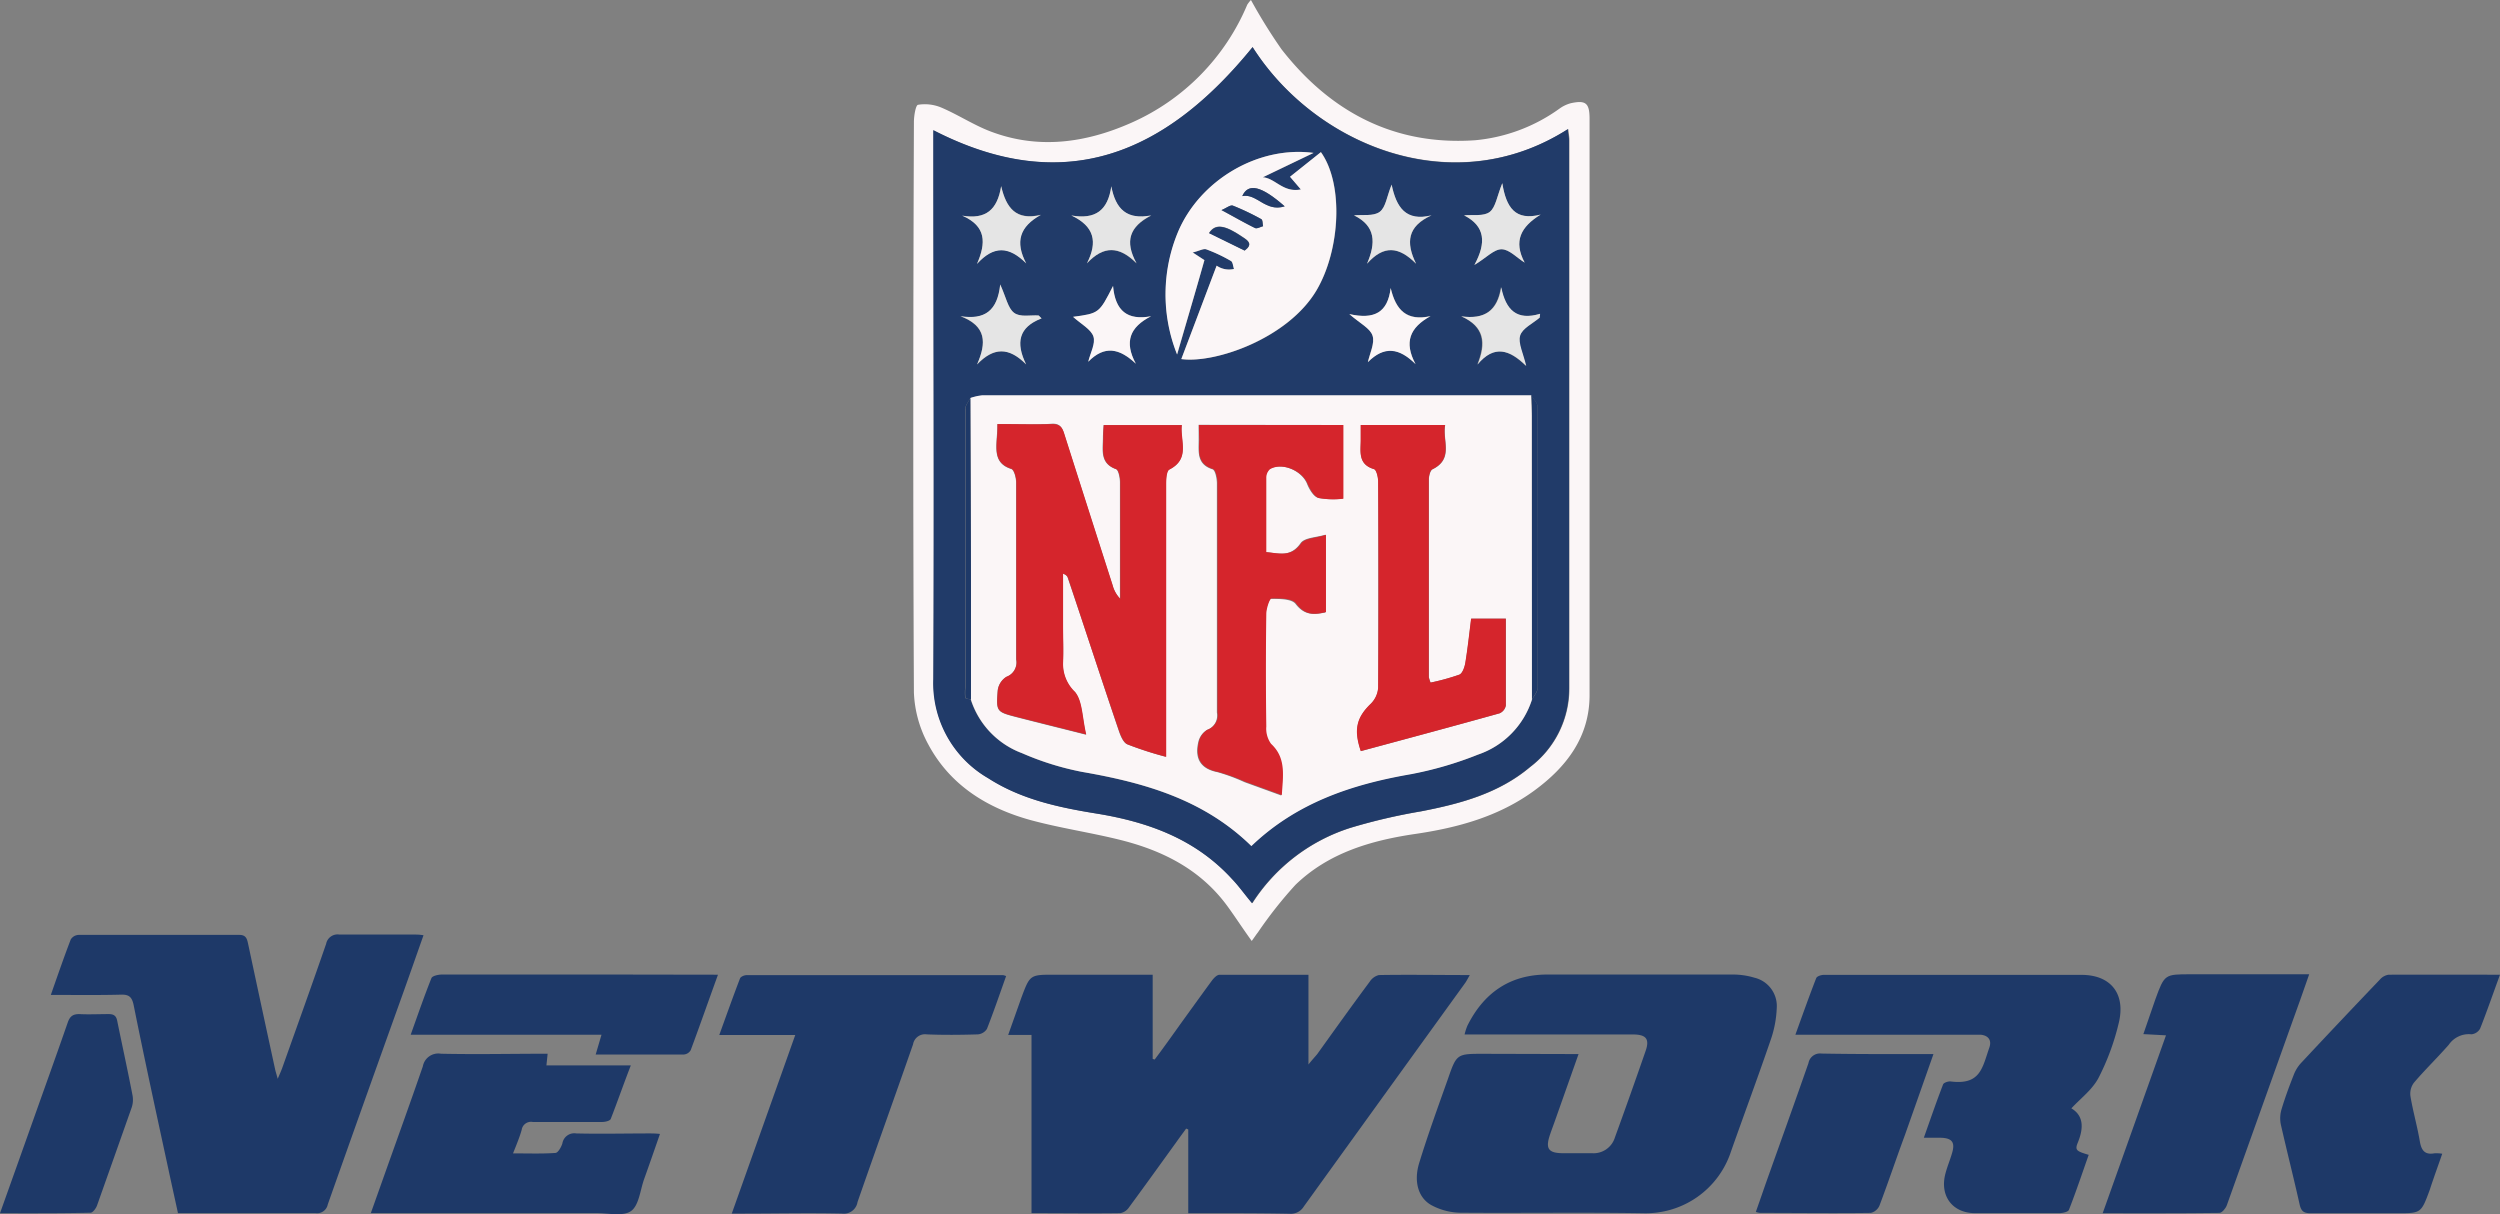 <svg xmlns="http://www.w3.org/2000/svg" viewBox="0 0 288.24 140"><rect x="0" y="0" width="288.24" height="140" fill="#808080" stroke="none"/><defs><style>.cls-1{fill:#1e3968;}.cls-2{fill:#fbf6f7;}.cls-3{fill:#213b69;}.cls-4{fill:#e5e5e5;}.cls-5{fill:#d5252c;}</style></defs><title>NFL</title><g id="Calque_2" data-name="Calque 2"><g id="Calque_1-2" data-name="Calque 1"><g id="NFL"><path class="cls-1" d="M137,139.88v-9.66l-.24-.1-.73,1c-1.94,2.69-3.88,5.39-5.85,8.07a1.56,1.56,0,0,1-1,.68c-3.36.05-6.72,0-10.25,0V119.32h-2.69l1.51-4.26c1-2.68,1-2.68,3.79-2.68H132.9v9.71l.23.07c1-1.33,1.94-2.65,2.9-4,1.23-1.7,2.45-3.4,3.69-5.09.22-.29.57-.67.87-.68,3.4,0,6.8,0,10.27,0v10.34c.46-.57.73-.86,1-1.18,2-2.79,4-5.59,6.06-8.36a1.78,1.78,0,0,1,1.06-.77c3.44-.06,6.87,0,10.48,0-.23.4-.36.67-.53.91q-9.31,12.88-18.61,25.78a1.75,1.75,0,0,1-1.64.83C144.81,139.86,141,139.88,137,139.88Z"></path><path class="cls-1" d="M5.86,114.71c.81-2.31,1.52-4.37,2.3-6.4a1.13,1.13,0,0,1,.89-.52c6.18,0,12.37,0,18.55,0,.76,0,.88.45,1,1q1.54,7.23,3.11,14.45c.06.29.16.58.31,1.14.24-.56.38-.87.5-1.19,1.7-4.78,3.42-9.56,5.08-14.36a1.34,1.34,0,0,1,1.52-1.08c2.85,0,5.71,0,8.57,0,.34,0,.67,0,1.14.08-.85,2.4-1.64,4.67-2.45,6.93q-4.31,12-8.59,24.11a1.25,1.25,0,0,1-1.4,1c-5.24,0-10.49,0-15.87,0-.37-1.71-.75-3.4-1.11-5.09-1.36-6.29-2.73-12.58-4-18.89-.19-.91-.51-1.24-1.45-1.21C11.32,114.75,8.71,114.71,5.86,114.71Z"></path><path class="cls-1" d="M182,121.53l-2.8,7.92c-.16.45-.33.89-.48,1.34-.56,1.63-.22,2.15,1.44,2.17,1.13,0,2.27,0,3.4,0a2.57,2.57,0,0,0,2.63-1.81q1.82-5,3.55-10c.47-1.36.05-1.88-1.47-1.88-6,0-12,0-18,0h-1.41a6.82,6.82,0,0,1,.32-1c1.9-3.82,4.92-5.89,9.17-5.91,7.16,0,14.33,0,21.49,0a8.59,8.59,0,0,1,2.42.36,3.36,3.36,0,0,1,2.59,3.54,12.54,12.54,0,0,1-.68,3.59c-1.48,4.32-3.07,8.6-4.59,12.9a10.33,10.33,0,0,1-10.06,7.13c-7.08-.12-14.16,0-21.25-.06a7.27,7.27,0,0,1-3.12-.81c-1.59-.8-2.2-2.71-1.52-4.93,1-3.26,2.17-6.47,3.31-9.68,1-2.91,1.05-2.9,4.1-2.9Z"></path><path class="cls-1" d="M238.82,127.79c1.42.84,1.43,2.27.75,3.93-.36.89-.19,1,1.25,1.43-.75,2.12-1.46,4.25-2.28,6.34-.09.24-.7.37-1.08.38-3.25,0-6.5,0-9.75,0-2.61,0-4.09-2-3.41-4.56.21-.81.54-1.58.77-2.38.36-1.22,0-1.7-1.26-1.75-.58,0-1.16,0-2,0,.77-2.17,1.46-4.18,2.22-6.15.08-.21.6-.38.89-.34,3.42.42,3.63-1.56,4.45-3.93.29-.85-.15-1.38-1-1.46-.35,0-.71,0-1.06,0H207c.84-2.32,1.59-4.44,2.4-6.52.08-.22.57-.38.87-.38,9.91,0,19.81,0,29.72,0,3.39,0,5.1,2.19,4.3,5.52a27.87,27.87,0,0,1-2.33,6.34C241.27,125.61,239.9,126.62,238.82,127.79Z"></path><path class="cls-1" d="M116,112.54c-.74,2.08-1.43,4.1-2.21,6.09a1.38,1.38,0,0,1-1.06.63c-1.95.06-3.91.08-5.87,0a1.4,1.4,0,0,0-1.59,1.15c-2.11,6.06-4.29,12.11-6.4,18.18a1.6,1.6,0,0,1-1.8,1.33c-3.79-.09-7.59,0-11.39,0H84.37c2.46-6.92,4.86-13.66,7.32-20.59H82.93c.84-2.32,1.59-4.43,2.39-6.52.07-.2.49-.38.75-.38q14.79,0,29.58,0A1.5,1.5,0,0,1,116,112.54Z"></path><path class="cls-1" d="M42.75,139.88l1.55-4.36c1.49-4.19,3-8.36,4.45-12.57a1.81,1.81,0,0,1,2.09-1.46c4.07.09,8.13,0,12.3,0L63,122.84h9.73C71.89,125,71.2,127,70.42,129c-.08.23-.64.36-1,.36-2.66,0-5.32,0-8,0a1.08,1.08,0,0,0-1.27.9c-.24.86-.59,1.69-1,2.72,1.77,0,3.33.06,4.88-.05.3,0,.68-.67.81-1.1a1.39,1.39,0,0,1,1.6-1.15c2.82.07,5.64,0,8.46,0,.34,0,.68,0,1.19.06-.63,1.82-1.22,3.52-1.83,5.22-.45,1.27-.59,3-1.49,3.66s-2.63.25-4,.25H42.75Z"></path><path class="cls-1" d="M288.24,112.38c-.81,2.2-1.5,4.22-2.29,6.21a1.29,1.29,0,0,1-1,.66,2.81,2.81,0,0,0-2.62,1.21c-1.3,1.48-2.72,2.86-4,4.35a2.14,2.14,0,0,0-.42,1.55c.29,1.76.79,3.48,1.09,5.25.18,1.06.6,1.56,1.69,1.36a4.42,4.42,0,0,1,.89.05c-.5,1.45-1,2.81-1.44,4.17-1,2.7-1,2.69-3.74,2.69-3.33,0-6.66,0-10,0-.77,0-1.08-.22-1.26-1-.69-3.1-1.48-6.18-2.18-9.28a3.63,3.63,0,0,1,.1-1.73c.4-1.33.88-2.63,1.39-3.92a4.23,4.23,0,0,1,.85-1.39q4.53-4.85,9.11-9.64a1.64,1.64,0,0,1,1-.54C279.6,112.37,283.83,112.38,288.24,112.38Z"></path><path class="cls-1" d="M242.43,139.88c2.46-6.9,4.85-13.61,7.3-20.51l-2.61-.14c.48-1.38.92-2.67,1.38-4,1.06-2.91,1.07-2.9,4.1-2.9h13.64c-.7,2-1.33,3.82-2,5.64q-3.74,10.47-7.5,21c-.13.36-.56.87-.85.87C251.49,139.9,247.08,139.88,242.43,139.88Z"></path><path class="cls-2" d="M144.23,0a61.72,61.72,0,0,0,3.53,5.69c5.69,7.28,13.07,11.12,22.32,10.48a19.7,19.7,0,0,0,9.7-3.63,4,4,0,0,1,1.33-.64c1.74-.38,2.16,0,2.16,1.8q0,33.22,0,66.45c0,4.83-2.67,8.29-6.37,11-4.1,3-8.83,4.28-13.72,5-5.11.75-10,2.18-13.81,5.86a48.53,48.53,0,0,0-4.33,5.48c-.2.25-.37.52-.72,1-1-1.38-1.81-2.64-2.7-3.87-3.09-4.31-7.48-6.53-12.41-7.77-3.47-.87-7-1.37-10.47-2.32-4.94-1.38-9.19-4-11.7-8.68a13.58,13.58,0,0,1-1.67-6c-.11-21.93-.08-43.85,0-65.77,0-.72.21-2,.49-2a4.89,4.89,0,0,1,2.69.33c1.92.82,3.7,2,5.64,2.74,5.54,2.11,11,1.33,16.26-1A25.8,25.8,0,0,0,143.8.55,3.36,3.36,0,0,1,144.23,0Zm.19,5.43c-10,12.32-21.71,17.35-36.77,9.61v1.71c0,20.51.06,41,0,61.55a12.66,12.66,0,0,0,6.33,11.43c3.83,2.46,8.15,3.37,12.54,4.08,5.9,1,11.35,2.93,15.56,7.53.78.85,1.47,1.77,2.32,2.8a21,21,0,0,1,11.38-8.71,66.86,66.86,0,0,1,8.06-1.88c4.55-.88,9-2.06,12.63-5.14a11.36,11.36,0,0,0,4.48-9q0-31.62,0-63.24c0-.4-.08-.8-.13-1.29C167.45,23.38,151.53,16.64,144.42,5.43Z"></path><path class="cls-1" d="M222.92,121.53c-1.15,3.27-2.23,6.34-3.31,9.39-1,2.7-1.9,5.4-2.91,8.07a1.45,1.45,0,0,1-1,.85c-4.26.06-8.53,0-12.8,0a2.53,2.53,0,0,1-.46-.11c.44-1.24.86-2.47,1.29-3.69,1.6-4.49,3.22-9,4.78-13.47a1.35,1.35,0,0,1,1.5-1.1C214.24,121.55,218.46,121.53,222.92,121.53Z"></path><path class="cls-1" d="M82.78,112.38c-1.09,3-2.09,5.87-3.14,8.69a1,1,0,0,1-.78.51c-3.33,0-6.65,0-10.18,0l.67-2.28h-22c.83-2.32,1.56-4.44,2.39-6.52.1-.27.78-.41,1.19-.42,6.61,0,13.23,0,19.85,0Z"></path><path class="cls-1" d="M0,139.88c1.26-3.53,2.47-6.92,3.67-10.3,1.38-3.89,2.78-7.77,4.13-11.66.24-.7.56-1,1.33-1,1.13.06,2.27,0,3.4,0,.65,0,.9.25,1,.86.58,2.83,1.2,5.66,1.75,8.51a2.81,2.81,0,0,1-.09,1.38q-2,5.67-4,11.31c-.12.34-.49.84-.75.84C7,139.9,3.56,139.88,0,139.88Z"></path><path class="cls-3" d="M144.42,5.43c7.11,11.21,23,18,36.35,9.45,0,.49.13.89.13,1.29q0,31.62,0,63.24a11.36,11.36,0,0,1-4.48,9c-3.66,3.08-8.08,4.26-12.63,5.14a66.86,66.86,0,0,0-8.06,1.88,21,21,0,0,0-11.38,8.71c-.85-1-1.54-2-2.32-2.8-4.21-4.6-9.66-6.58-15.56-7.53-4.39-.71-8.71-1.62-12.54-4.08a12.66,12.66,0,0,1-6.33-11.43c.1-20.52,0-41,0-61.55V15C122.71,22.78,134.42,17.75,144.42,5.43ZM111.88,45.89c-.21.43-.6.86-.6,1.29q0,16.05,0,32.1a5,5,0,0,0,0,1.16c0,.12.41.14.63.21a9.78,9.78,0,0,0,5.91,6.19A32.83,32.83,0,0,0,124.79,89c7.17,1.25,14,3.19,19.49,8.52,5.2-5,11.55-7.1,18.36-8.28A41.4,41.4,0,0,0,170.41,87a9.86,9.86,0,0,0,6.22-6.32c.22-.44.64-.88.64-1.32q.06-16.24,0-32.48c0-.42-.46-.83-.71-1.25-.22,0-.44,0-.66,0q-31.31,0-62.63,0A6.35,6.35,0,0,0,111.88,45.89ZM136.2,41.4c3.92.53,12.32-2.36,15.61-7.94,2.73-4.64,3.14-12.22.5-15.92l-3.56,2.84L150,21.84c-2.05.41-2.95-1.3-4.39-1.4l5.85-2.81c-6.39-.87-13.13,3.19-15.64,9.15a18.72,18.72,0,0,0-.09,14.09c1.09-3.77,2.12-7.3,3.15-10.88l-1.35-.88c.78-.19,1.25-.48,1.57-.36a17.94,17.94,0,0,1,2.84,1.34c.22.12.24.61.35.92a2.51,2.51,0,0,1-2-.38C138.9,34.26,137.57,37.79,136.2,41.4Zm41.32-4.78,0-.44c-2.69.81-3.95-.44-4.48-3.07-.43,2.75-1.93,3.74-4.6,3.36,2.71,1.2,2.85,3.11,1.87,5.56,1.91-2.3,3.69-1.73,5.61.16-.35-1.5-1-2.65-.7-3.49S176.73,37.3,177.52,36.62Zm-57.43.09-.33-.31c-1-.07-2.18.19-2.84-.31s-.92-1.78-1.6-3.27c-.32,3-1.78,4.1-4.58,3.66,3,1.13,3,3.08,1.91,5.56,1.92-2,3.7-2.06,5.66,0C117.05,39.52,117.45,37.74,120.09,36.71ZM168.8,24.83c2.45,1.25,2.58,3.14,1.19,5.72,1.37-.84,2.26-1.81,3.14-1.81s1.77,1,2.66,1.54c-1.33-2.49-.43-4.14,1.84-5.54-2.92.75-4-.8-4.42-3.62-.61,1.49-.76,2.78-1.46,3.32S169.8,24.73,168.8,24.83Zm-45.29,0c2.67,1.25,3.07,3.05,1.81,5.56,1.93-2.1,3.74-2,5.72,0-1.39-2.52-.83-4.23,1.69-5.52-2.83.54-4.1-.74-4.6-3.36C127.73,24.27,126.3,25.33,123.51,24.84Zm-12.59,0c2.81,1.22,2.78,3.16,1.72,5.58,1.93-2.13,3.71-2.07,5.68-.06-1.34-2.5-.75-4.25,1.69-5.6-2.88.7-4-.81-4.58-3.31C115,24.19,113.67,25.33,110.92,24.86Zm45.19,0c2.51,1.23,2.54,3.16,1.5,5.6,1.93-2.2,3.71-2,5.66,0-1.18-2.46-1-4.33,1.78-5.58-3,.73-4.05-.91-4.6-3.54-.57,1.4-.71,2.66-1.39,3.15S157.11,24.73,156.11,24.83Zm-32.39,11.7c.9.82,2,1.38,2.34,2.25s-.36,1.94-.59,2.93c1.87-1.91,3.59-1.57,5.49.23-1.37-2.55-.69-4.23,1.76-5.48-2.72.5-4.14-.6-4.39-3.49C126.76,36.12,126.76,36.12,123.72,36.53Zm31.85-.32c1.25,1.1,2.42,1.64,2.68,2.48s-.32,2-.54,3.05c1.9-1.91,3.62-1.64,5.5.23-1.36-2.52-.67-4.22,1.73-5.54-2.76.62-4-.7-4.6-3.24C160,36.05,158.44,36.86,155.57,36.21Z"></path><path class="cls-2" d="M176.63,80.65A9.86,9.86,0,0,1,170.41,87a41.4,41.4,0,0,1-7.77,2.27c-6.81,1.18-13.16,3.3-18.36,8.28C138.8,92.19,132,90.25,124.79,89a32.83,32.83,0,0,1-6.94-2.16,9.78,9.78,0,0,1-5.91-6.19c0-4.76,0-9.52,0-14.28,0-6.82,0-13.65-.07-20.48a6.35,6.35,0,0,1,1.39-.32q31.32,0,62.63,0c.22,0,.44,0,.66,0,0,.79.06,1.57.06,2.36Q176.62,64.31,176.63,80.65ZM115,48.89c0,.69-.06,1.19-.09,1.68-.09,1.48-.19,2.92,1.68,3.51.32.1.56,1,.56,1.57,0,6.8,0,13.6,0,20.4a1.76,1.76,0,0,1-1.13,2,2.17,2.17,0,0,0-1,1.56c-.19,2.46-.14,2.48,2.26,3.1s4.87,1.23,7.93,2c-.47-2-.42-3.85-1.29-4.91a4.44,4.44,0,0,1-1.38-3.32c.09-1.45,0-2.92,0-4.38V66.14c.4.14.51.32.57.5,2,5.86,3.88,11.71,5.86,17.56.2.6.51,1.41,1,1.62a40.23,40.23,0,0,0,4.45,1.44v-2.1q0-14.67,0-29.34c0-.58.05-1.51.37-1.68,2.48-1.25,1.23-3.32,1.44-5.13h-9c0,.55-.07,1-.07,1.42,0,1.42-.39,3,1.5,3.66.29.11.45,1,.46,1.47,0,3.37,0,6.74,0,10.11V69a3.57,3.57,0,0,1-.87-1.56q-2.75-8.58-5.48-17.15c-.24-.75-.37-1.49-1.48-1.44C119.32,49,117.28,48.89,115,48.89Zm23.2.09c0,.64,0,1.18,0,1.73,0,1.41-.24,2.82,1.59,3.4.31.1.5,1,.51,1.6,0,8.82,0,17.64,0,26.45a1.76,1.76,0,0,1-1.15,2,2.21,2.21,0,0,0-1,1.42c-.42,1.86.23,3.06,2.22,3.45a21.61,21.61,0,0,1,3.11,1.15l4.24,1.54c.14-2.29.51-4.28-1.24-5.91a3,3,0,0,1-.55-2q-.08-6.48,0-13c0-.62.39-1.76.6-1.76,1,0,2.37,0,2.83.57,1.05,1.37,2.13,1.26,3.45,1V61.65c-1.11.33-2.44.32-2.88,1-1.16,1.63-2.5,1.15-4,1,0-3,0-5.76,0-8.56a1.33,1.33,0,0,1,.42-1c1.42-.84,3.75.17,4.35,1.71.25.63.73,1.44,1.28,1.61a9.49,9.49,0,0,0,2.84.08V49ZM164.94,78.7a3,3,0,0,1-.19-.63q0-11.38,0-22.77c0-.4.14-1,.4-1.18,2.52-1.21,1.14-3.34,1.48-5.11H156.9v1.63c0,1.36-.38,2.88,1.53,3.45.28.08.48.94.48,1.44,0,7.93,0,15.85,0,23.78a2.88,2.88,0,0,1-.84,1.82c-1.64,1.58-2,3-1.16,5.47,5.32-1.44,10.65-2.87,16-4.36a1.24,1.24,0,0,0,.72-.91c0-3.3,0-6.6,0-10h-4c-.22,1.76-.4,3.43-.67,5.09-.08.49-.33,1.21-.68,1.36A25.78,25.78,0,0,1,164.94,78.7Z"></path><path class="cls-2" d="M136.2,41.4c1.37-3.61,2.7-7.14,4.07-10.77a2.51,2.51,0,0,0,2,.38c-.11-.31-.13-.8-.35-.92a17.94,17.94,0,0,0-2.84-1.34c-.32-.12-.79.17-1.57.36l1.35.88c-1,3.58-2.06,7.11-3.15,10.88a18.72,18.72,0,0,1,.09-14.09c2.51-6,9.25-10,15.64-9.15l-5.85,2.81c1.44.1,2.34,1.81,4.39,1.4l-1.25-1.46,3.56-2.84c2.64,3.7,2.23,11.28-.5,15.92C148.52,39,140.12,41.93,136.2,41.4Zm7.3-12.51c1-.72.44-1.13-.26-1.6-2.08-1.39-3.13-1.53-3.84-.44Zm4.62-5.1c-2.69-2.37-4.21-2.72-4.89-1.18C144.92,22.27,145.9,24.49,148.12,23.79Zm-7.29.43c1.48.81,2.66,1.48,3.87,2.07.23.11.62-.13.93-.21-.07-.28,0-.73-.22-.82a28.57,28.57,0,0,0-3.26-1.55C141.87,23.6,141.4,24,140.83,24.22Z"></path><path class="cls-4" d="M177.52,36.62c-.79.68-2,1.23-2.25,2.08s.35,2,.7,3.49c-1.92-1.89-3.7-2.46-5.61-.16,1-2.45.84-4.36-1.87-5.56,2.67.38,4.17-.61,4.6-3.36.53,2.63,1.79,3.88,4.48,3.07Z"></path><path class="cls-4" d="M120.09,36.71c-2.64,1-3,2.81-1.78,5.3-2-2-3.74-2-5.66,0,1.1-2.48,1.1-4.43-1.91-5.56,2.8.44,4.26-.61,4.58-3.66.68,1.49.88,2.73,1.6,3.27s1.87.24,2.84.31Z"></path><path class="cls-4" d="M168.8,24.83c1-.1,2.26.13,2.95-.39s.85-1.83,1.46-3.32c.46,2.82,1.5,4.37,4.42,3.62-2.27,1.4-3.17,3.05-1.84,5.54-.89-.55-1.77-1.53-2.66-1.54s-1.77,1-3.14,1.81C171.38,28,171.25,26.08,168.8,24.83Z"></path><path class="cls-4" d="M123.51,24.84c2.79.49,4.22-.57,4.62-3.37.5,2.62,1.77,3.9,4.6,3.36-2.52,1.29-3.08,3-1.69,5.52-2-2-3.79-2.05-5.72,0C126.58,27.89,126.18,26.09,123.51,24.84Z"></path><path class="cls-4" d="M110.92,24.86c2.75.47,4.07-.67,4.51-3.39.58,2.5,1.7,4,4.58,3.31-2.44,1.35-3,3.1-1.69,5.6-2-2-3.75-2.07-5.68.06C113.7,28,113.73,26.08,110.92,24.86Z"></path><path class="cls-4" d="M156.11,24.83c1-.1,2.23.12,2.95-.4s.82-1.75,1.39-3.15c.55,2.63,1.64,4.27,4.6,3.54-2.77,1.25-3,3.12-1.78,5.58-2-2-3.73-2.17-5.66,0C158.65,28,158.62,26.06,156.11,24.83Z"></path><path class="cls-2" d="M123.72,36.53c3-.41,3-.41,4.61-3.56.25,2.89,1.67,4,4.39,3.49-2.45,1.25-3.13,2.93-1.76,5.48-1.9-1.8-3.62-2.14-5.49-.23.23-1,.86-2.12.59-2.93S124.62,37.35,123.72,36.53Z"></path><path class="cls-2" d="M155.57,36.21c2.87.65,4.43-.16,4.77-3,.59,2.54,1.84,3.86,4.6,3.24-2.4,1.32-3.09,3-1.73,5.54-1.88-1.87-3.6-2.14-5.5-.23.22-1,.82-2.18.54-3.05S156.82,37.31,155.57,36.21Z"></path><path class="cls-1" d="M176.63,80.65q0-16.34,0-32.69c0-.79,0-1.57-.06-2.36.25.42.7.83.71,1.25q.06,16.24,0,32.48C177.27,79.77,176.85,80.21,176.63,80.65Z"></path><path class="cls-1" d="M111.88,45.89c0,6.83.06,13.66.07,20.48,0,4.76,0,9.52,0,14.28-.22-.07-.6-.09-.63-.21a5,5,0,0,1,0-1.16q0-16.05,0-32.1C111.28,46.75,111.67,46.32,111.88,45.89Z"></path><path class="cls-5" d="M115,48.89c2.25,0,4.29.06,6.33,0,1.11,0,1.24.69,1.48,1.44q2.73,8.58,5.48,17.15a3.57,3.57,0,0,0,.87,1.56V65.67c0-3.37,0-6.74,0-10.11,0-.51-.17-1.36-.46-1.47-1.89-.68-1.49-2.24-1.5-3.66,0-.43,0-.87.07-1.42h9c-.21,1.81,1,3.88-1.44,5.13-.32.17-.37,1.1-.37,1.68q0,14.67,0,29.34v2.1A40.23,40.23,0,0,1,130,85.82c-.47-.21-.78-1-1-1.62-2-5.85-3.91-11.7-5.86-17.56-.06-.18-.17-.36-.57-.5v5.93c0,1.46.06,2.93,0,4.38a4.44,4.44,0,0,0,1.38,3.32c.87,1.06.82,2.9,1.29,4.91-3.06-.78-5.5-1.38-7.93-2s-2.45-.64-2.26-3.1a2.17,2.17,0,0,1,1-1.56,1.76,1.76,0,0,0,1.13-2c0-6.8,0-13.6,0-20.4,0-.55-.24-1.47-.56-1.57-1.87-.59-1.77-2-1.68-3.51C115,50.08,115,49.58,115,48.89Z"></path><path class="cls-5" d="M138.23,49h16.66v8.5a9.49,9.49,0,0,1-2.84-.08c-.55-.17-1-1-1.28-1.61-.6-1.54-2.93-2.55-4.35-1.71a1.33,1.33,0,0,0-.42,1c0,2.8,0,5.6,0,8.56,1.53.13,2.87.61,4-1,.44-.63,1.77-.62,2.88-1v8.91c-1.32.31-2.4.42-3.45-1-.46-.6-1.86-.58-2.83-.57-.21,0-.59,1.14-.6,1.76q-.09,6.48,0,13a3,3,0,0,0,.55,2c1.75,1.63,1.38,3.62,1.24,5.91l-4.24-1.54A21.61,21.61,0,0,0,140.44,89c-2-.39-2.64-1.59-2.22-3.45a2.21,2.21,0,0,1,1-1.42,1.76,1.76,0,0,0,1.15-2c0-8.81,0-17.63,0-26.45,0-.55-.2-1.5-.51-1.6-1.83-.58-1.64-2-1.59-3.4C138.25,50.16,138.23,49.62,138.23,49Z"></path><path class="cls-5" d="M164.94,78.7a25.78,25.78,0,0,0,3.32-.92c.35-.15.6-.87.68-1.36.27-1.66.45-3.33.67-5.09h4c0,3.4,0,6.7,0,10a1.24,1.24,0,0,1-.72.91c-5.32,1.49-10.65,2.92-16,4.36-.85-2.5-.48-3.89,1.16-5.47a2.88,2.88,0,0,0,.84-1.82c.06-7.93.05-15.85,0-23.78,0-.5-.2-1.36-.48-1.44-1.91-.57-1.51-2.09-1.53-3.45V49h9.73c-.34,1.77,1,3.9-1.48,5.11-.26.13-.4.78-.4,1.18q0,11.39,0,22.77A3,3,0,0,0,164.94,78.7Z"></path><path class="cls-3" d="M143.5,28.89l-4.1-2c.71-1.09,1.76-1,3.84.44C143.94,27.76,144.46,28.17,143.5,28.89Z"></path><path class="cls-3" d="M148.12,23.79c-2.22.7-3.2-1.52-4.89-1.18C143.91,21.07,145.43,21.42,148.12,23.79Z"></path><path class="cls-3" d="M140.83,24.22c.57-.23,1-.62,1.32-.51a28.57,28.57,0,0,1,3.26,1.55c.17.09.15.54.22.82-.31.08-.7.32-.93.21C143.49,25.7,142.31,25,140.83,24.22Z"></path></g></g></g></svg>
